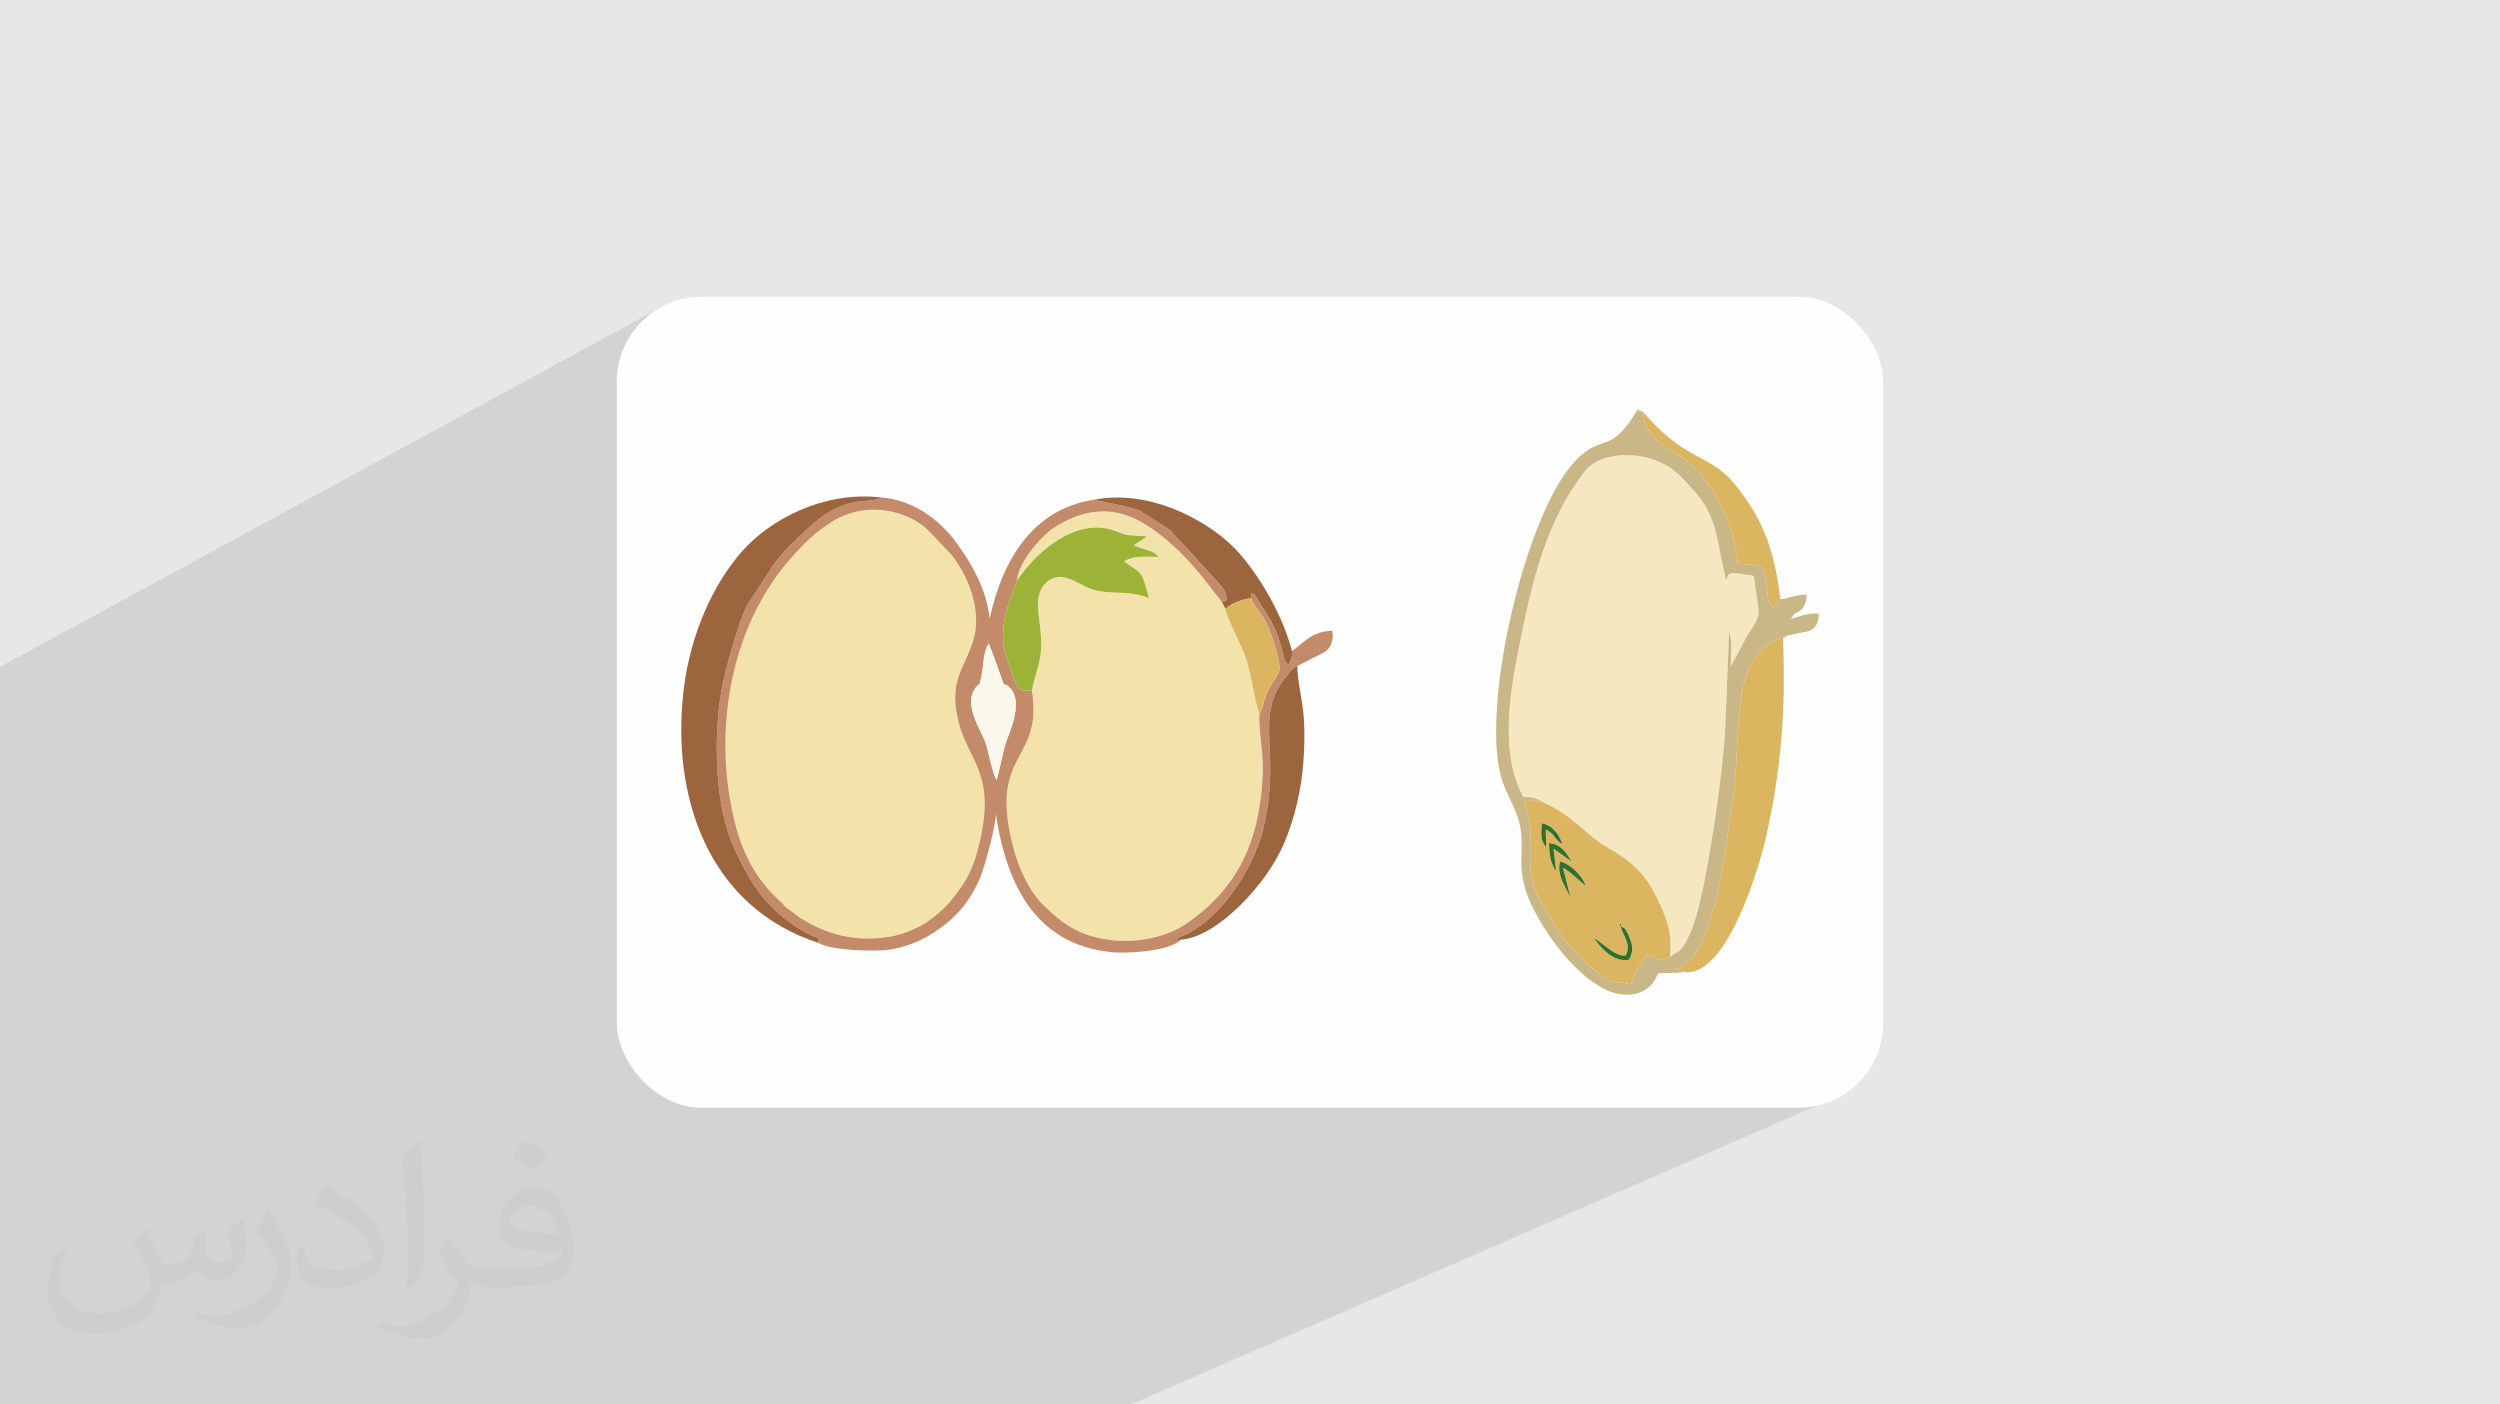 <?xml version="1.0" encoding="UTF-8"?>
<!DOCTYPE svg PUBLIC "-//W3C//DTD SVG 1.0//EN" "http://www.w3.org/TR/2001/REC-SVG-20010904/DTD/svg10.dtd">
<!-- Creator: CorelDRAW -->
<svg xmlns="http://www.w3.org/2000/svg" xml:space="preserve" width="94.192mm" height="52.917mm" version="1.0" style="shape-rendering:geometricPrecision; text-rendering:geometricPrecision; image-rendering:optimizeQuality; fill-rule:evenodd; clip-rule:evenodd"
viewBox="0 0 9404.92 5283.66"
 xmlns:xlink="http://www.w3.org/1999/xlink"
 xmlns:xodm="http://www.corel.com/coreldraw/odm/2003">
 <defs>
  <style type="text/css">
   <![CDATA[
    .fil3 {fill:#FEFEFE}
    .fil12 {fill:#31702C}
    .fil8 {fill:#9D653E}
    .fil10 {fill:#9DB337}
    .fil6 {fill:#C48B6B}
    .fil7 {fill:#C9B787}
    .fil9 {fill:#DBB560}
    .fil4 {fill:#F3E3AB}
    .fil5 {fill:#F5E7C0}
    .fil11 {fill:#FBF7EA}
    .fil2 {fill:#373435;fill-opacity:0.031}
    .fil1 {fill:#2B2A29;fill-opacity:0.102}
    .fil0 {fill:#E6E7E8}
   ]]>
  </style>
 </defs>
 <g id="Layer_x0020_1">
  <polygon class="fil0" points="-0,0 9404.92,0 9404.92,5283.66 -0,5283.66 "/>
  <polygon class="fil1" points="5938.6,2942.31 6944.28,4111.99 4253.57,5283.66 -0,5283.66 -0,2508.81 2487.98,1154.97 "/>
  <path class="fil2" d="M548.54 4627.69c17.95,27.21 29.6,53.36 40.96,82.43 8.45,16.91 12.93,48.09 52.57,48.09 11.61,0 28.28,-3.42 43.06,-11.61 16.63,-8.73 29.32,-21.94 35.94,-42l15.85 -53.36 38.57 -19.02 2.64 2.64c-5.27,20.09 -6.59,39.36 -6.59,54.43 0,44.63 38.57,61.56 69.22,61.56 17.95,0 34.09,-8.73 34.09,-25.11 0,-21.13 -8.98,-57.06 -20.62,-89.29 17.95,-17.95 35.94,-35.94 56.53,-50.47l3.17 1.6c8.98,38.04 14,75.56 14,100.66 0,24.57 -10.83,51.79 -19.81,69.49 -18.49,34.87 -51.25,62.62 -90.87,62.62 -30.1,0 -63.65,-15.07 -86.66,-43.06l-1.32 0c-21.66,26.96 -55.22,51.25 -108.86,51.25l-16.63 0c-2.64,35.41 -10.29,60.49 -21.94,82.95 -31.95,62.34 -126.81,106.47 -216.1,106.47 -124.17,0 -186.51,-71.59 -186.51,-166.96 0,-58.91 19.27,-113.6 48.88,-152.42l24.29 10.04c-18.49,35.41 -30.91,68.68 -30.91,101.45 0,89.29 72.66,131.83 156.4,131.83 77.68,0 173.83,-49.41 191.28,-106.72 -6.59,-62.62 -30.1,-91.93 -66.04,-148.99 10.83,-19.02 24.83,-38.04 42.28,-58.38l3.17 0 0 0 0 0 -0.02 -0.09zm1432.13 -336.04c26.15,16.39 51.79,35.66 76.87,57.85 -14,19.81 -31.45,37.79 -53.11,53.64 -25.11,-20.34 -50.19,-37.79 -75.84,-56.27 17.42,-19.55 34.62,-38.29 52.04,-55.22l0 0 0 0 0 0 0 0 0 0 0.03 0zm13.47 244.11c-42.28,0 -76.87,27.75 -76.87,48.34 0,44.13 84.53,57.85 185.72,57.31 -12.68,-51.79 -57.06,-105.68 -108.86,-105.68l0.01 0.03zm-94.86 236.19c54.96,0 103.04,-1.6 139.74,-10.83 40.96,-10.29 75.56,-30.91 75.56,-45.17 0,-3.7 0,-8.19 -1.32,-11.89 -22.98,2.11 -49.41,2.11 -72.38,2.11 -74.49,0 -131.55,-16.91 -154.02,-58.66 -5.55,-11.61 -9.51,-24.57 -9.51,-39.36 0,-40.43 17.42,-79.79 48.09,-107 25.61,-22.45 53.89,-36.44 82.67,-36.44 52.04,0 93.51,41.75 122.57,107.54 15.85,35.94 26.68,77.4 26.68,129.72 0,34.87 -9.51,64.19 -31.17,85.85 -40.43,39.11 -114.92,53.89 -229.04,53.89l-51.79 0 0 0 -13.47 0c-28.28,0 -48.62,-5.02 -64.72,-17.42l-2.64 0c0.79,6.59 1.32,12.93 1.32,19.02 0,25.61 -8.45,58.38 -25.61,84.53 -50.72,75.3 -105.68,108.04 -153.24,108.04 -48.09,0 -107,-18.49 -160.11,-42.54l9.51 -18.49c17.17,7.13 40.96,11.89 73.7,11.89 85.85,0 198.66,-82.43 212.66,-163 -3.17,-6.59 -8.98,-15.32 -17.17,-24.57 -25.11,-29.85 -40.96,-54.68 -55.75,-80.83 12.68,-25.11 24.29,-45.17 35.13,-63.4l4.49 -0.53c36.72,74.77 69.99,117.55 144.23,117.55l11.61 0 0 0 53.89 0 0 0 0 0 0 0 0 0 0 0 0.09 0.01zm-371.98 79c6.34,-34.34 6.87,-72.91 6.87,-108.86l0 -53.36c0,-99.6 -12.68,-244.36 -22.98,-338.68 17.95,-19.27 43.06,-42 62.87,-57.31l5.81 1.6c13.47,118.62 16.63,256 16.63,383.06 0,33.3 -1.32,65.79 -4.49,89.55 -1.85,30.1 -19.27,52.83 -56.53,87.7l-8.19 -3.7zm-382.8 -157.19c1.85,46.77 24.83,83.49 105.15,83.49 49.93,0 92.19,-12.93 138.96,-35.13 8.45,-3.7 12.93,-8.73 12.93,-12.93 0,-29.32 -22.45,-68.15 -60.23,-103.55 -36.72,-33.3 -85.34,-62.62 -130.76,-82.18 -15.6,-6.59 -20.62,-13.47 -20.62,-20.09 0,-13.47 17.95,-41.75 32.77,-62.09l5.02 -0.53c52.04,27.21 110.17,67.64 153.24,112.53 39.11,41.47 63.4,83.49 63.4,129.19 0,33.81 -10.29,65.51 -26.96,95.11 -57.06,28.79 -117.83,50.72 -178.06,50.72 -73.17,0 -123.1,-34.34 -123.1,-114.92 0,-8.73 0,-22.19 3.17,-39.64l25.11 0 0 0 0 0 0 0 0 0 0 0 -0.02 0zm-132.37 -132.9l45.45 73.45c16.63,27.21 32.23,56.81 32.23,103.55l0 59.7c0,48.34 -30.91,100.13 -80.83,151.38 -39.11,34.62 -73.7,49.41 -105.68,49.41 -47.55,0 -101.98,-14.79 -164.85,-41.75l7.13 -18.49c19.81,5.27 42.79,9.77 71.06,9.77 90.36,-0.53 182.8,-66.57 225.08,-147.15 5.02,-9.26 6.87,-17.95 6.87,-24.04 0,-9.26 -5.02,-19.55 -8.98,-28.79 -22.98,-43.31 -48.62,-82.95 -76.87,-119.68 14.79,-23.25 29.6,-45.7 45.7,-67.9l3.7 0.53 0 0 0 0 0 0 0 0 0 0 -0.02 0.01z"/>
  <rect class="fil3" x="2320.52" y="1116.42" width="4763.88" height="3050.81" rx="319.01" ry="319.01"/>
  <g id="_1497400407952">
   <path class="fil4" d="M3658.7 2418.17c38.78,-113.96 -12.32,-243.95 -77.68,-329.32l-81.46 -85.81c-68.19,-74.08 -200.63,-107.72 -307.35,-69.77 -46.55,16.54 -73.46,35.79 -107.02,60.48 -50.97,37.5 -121.03,115.09 -160.5,169.14 -192.25,263.32 -237.62,629.34 -158.73,936.83 31.92,124.41 87.01,217.43 171.41,293.28 14.83,13.34 2.89,5.22 19.59,20.3l50.74 38.23c99.36,62.29 200.03,90.87 323.98,74.76 47.96,-6.23 89.97,-22.04 127.32,-40.96 16.27,-8.25 31.43,-18.42 48.5,-31.47 43.19,-33.01 63.08,-56.19 91.28,-92.79 36.89,-47.9 60.25,-93.42 76.88,-154.51 85.91,-315.66 -45.29,-336.98 -76.94,-525.01 -20.99,-124.72 26.49,-164.96 59.98,-263.38z"/>
   <path class="fil4" d="M3825.44 2185.72c65.72,-100.81 198.98,-219.79 332.1,-198.46 30.24,4.84 43.7,14.16 68.04,21.5 31.34,9.46 55.87,4.51 89.35,9.91l-50.38 32.72c19.2,8.19 35.53,12.12 52.01,18.31 28.08,10.55 25.2,6.92 41.73,25.52 -51.31,-0.72 -91.41,-6.41 -130.97,16.94 77.62,49.78 66.21,40.35 95.49,137.15 -86.8,-30.99 -137.35,-10.75 -210.13,-31.01 -54.63,-15.21 -112.91,-78.11 -172.5,-30.48 -54.72,43.71 -30.67,122.34 -24.63,197.63 8.16,101.75 -18.73,132.61 -33.55,212.57 43.21,269.23 -160.74,225.13 -73.38,577.86 24.7,99.76 68.32,184.11 123.83,236.12 63.76,59.74 119.88,106.7 238.58,123.53 101.54,14.4 217.66,-9.51 291.62,-60.27 155.22,-106.54 246.79,-246.85 276.5,-447.05 27.63,-186.26 -4.01,-229.23 -1.5,-341.37 -15.88,-43.93 -30.53,-150.01 -49.66,-208.01 -20.55,-62.29 -69.62,-142.57 -77.7,-188.83l-14.26 -26.68c-5.33,-3.99 -88.23,-120.72 -156.97,-186.31 -132.91,-126.83 -272.71,-218.6 -470.93,-93.98 -43.96,27.65 -137.43,127.85 -142.67,202.69z"/>
   <path class="fil5" d="M5803.74 3017.95c108.49,45.36 169.64,128.04 234.73,165.22 89.94,51.37 148.92,94.86 199.39,204.27 35.07,76.05 52.69,119.94 44.73,212.93 42.08,-34.15 37.59,-7.56 77.51,-93.19 55.8,-119.68 125.3,-623.13 130.52,-774.95l14.06 -355.51c13.57,31.92 5.92,90.05 6.4,131.4l59.66 -112.77c61.82,-97.42 48.68,-60.43 26.83,-229.06 -95.96,-15.79 -91.47,-15.47 -103.98,16.33 -49.03,-204.91 -26.37,-248.28 -176.72,-395.83 -97.37,-95.58 -289.9,-99.82 -357.14,-11.66 -145.36,190.57 -196.15,411.54 -245.82,661.45 -36.38,183.08 -70.34,401.04 16.65,561.39 28.99,0.47 50.25,2.68 73.17,19.99z"/>
   <path class="fil6" d="M3749.03 2935.62c-17.58,-38.72 -26.4,-85.17 -37.89,-130.98 -11.89,-47.35 -92.07,-149.88 -40.39,-218.06 21.23,-28.01 7.24,12.05 18.71,-30.86 11.6,-43.39 7.04,-97.92 29.95,-135.43 17.02,45.53 32,82.51 45.08,122.18 19.71,59.8 7.98,13.4 38.78,49.71 46.42,54.71 -8.93,170.1 -17.89,198.02 -13.42,41.76 -23.6,100.96 -36.35,145.43zm-90.33 -517.45c-33.49,98.42 -80.97,138.66 -59.98,263.38 31.65,188.03 162.85,209.34 76.94,525.01 -16.63,61.09 -39.99,106.61 -76.88,154.51 -28.2,36.59 -48.09,59.78 -91.28,92.79 -17.06,13.05 -32.23,23.22 -48.5,31.47 -37.34,18.92 -79.36,34.73 -127.32,40.96 -123.95,16.12 -224.62,-12.47 -323.98,-74.76l-50.74 -38.23c-16.7,-15.08 -4.76,-6.96 -19.59,-20.3 -84.4,-75.85 -139.49,-168.86 -171.41,-293.28 -78.89,-307.49 -33.52,-673.51 158.73,-936.83 39.47,-54.06 109.52,-131.64 160.5,-169.14 33.56,-24.69 60.47,-43.93 107.02,-60.48 106.73,-37.94 239.17,-4.3 307.35,69.77l81.46 85.81c65.36,85.37 116.46,215.36 77.68,329.32zm-578.12 1129.54c42.06,27.71 211.34,33.07 263.04,25.11 90.68,-13.93 152.5,-49 211.36,-94.66 52.71,-40.89 97.6,-95.46 131.79,-174.88 17.07,-39.63 63.96,-211.43 58.95,-243.98 42.41,282.95 158.09,490.58 428.58,522.04 64,7.45 228.86,-2.9 268.36,-46.51 -30.09,3.94 -5.38,1.75 -15.93,-5.56 154.26,-49.96 289.37,-258.02 326.35,-415.12 68.56,-291.29 -35.34,-405.62 77.11,-558.84l32.87 -40.27c11.25,-8.28 10.07,-5.78 17.49,-9.61l88.81 -45.16c35.91,-15.06 49.03,-48.22 43.08,-86.78 -76.18,-1.03 -113.78,48.94 -151.97,76.22 1.13,27.8 -1.21,22.14 -12.21,51.43 -14.21,-12.49 -13.94,-10.5 -21.27,-41.12 -27.6,-115.15 -55.41,-135.19 -109.04,-226.5 -12.17,7.1 -7.22,-20.78 -11.82,17.34 18.83,50.94 57.09,51.86 97.86,206.8 26.13,99.28 -5.32,62.76 -43.55,164.87 -9.09,24.26 -6.82,36.43 -22.81,64.28 -2.52,112.14 29.13,155.12 1.5,341.37 -29.72,200.21 -121.29,340.51 -276.5,447.05 -73.96,50.76 -190.08,74.67 -291.62,60.27 -118.7,-16.83 -174.82,-63.79 -238.58,-123.53 -55.52,-52.01 -99.13,-136.36 -123.83,-236.12 -87.36,-352.73 116.59,-308.62 73.38,-577.86 -62.03,1.74 -49.55,1.66 -93.78,-119.27 -47.05,-128.64 33.74,-268.6 37.23,-293.03 5.24,-74.85 98.71,-175.04 142.67,-202.69 198.22,-124.62 338.02,-32.85 470.93,93.98 68.75,65.59 151.64,182.31 156.97,186.31 12.35,1.07 8.17,0.32 18.16,-6.2 -0.98,-33.79 -11.63,-40.68 -31.92,-66.22l-176.74 -192.98c-9.22,-8.09 -3.69,-3.03 -14.16,-10.37 -1.96,-1.37 -7.82,-5.02 -9.77,-6.37l-92.95 -59.51c-33.33,-15.55 -173.79,-40.75 -174.68,-41.46 -223.44,34.86 -340.25,216.42 -391.01,447.23 -10.89,-111.78 -72.28,-216.4 -131.95,-294.93 -53.22,-70.04 -147.95,-151.15 -277.5,-161.28 -51.22,31.47 -130.54,-21.65 -282.37,124.12 -51.33,49.3 -79.76,71.8 -123.91,133.71l-96.29 146.83c-31.79,59.73 -85.66,253.26 -97.83,327.23 -29.05,176.59 -24.78,426.58 49.25,588.37 69.24,151.3 130.64,234.72 263.52,314.33 12.26,7.35 18.71,8.63 27.23,13.34 31.06,17.18 17.42,-6.76 27.49,28.55z"/>
   <path class="fil7" d="M6282.6 3600.37c-57.8,21.67 -50.59,-3 -90.99,-7.07 -23.07,47.39 -49.11,66.27 -54.97,109.56 -64.31,-14.09 -65.77,5.26 -123.61,-42.7l-22.52 -17.26c-36.39,-25.83 -93.55,-87.65 -118.34,-126.41 -153.59,-240.11 -102.35,-191.04 -115.12,-397.48 -2.75,-44.34 -16.95,-69.23 -23.23,-109.92 33.66,1.33 41.71,6.06 69.92,8.86 -22.92,-17.31 -44.18,-19.52 -73.17,-19.99 -87,-160.35 -53.04,-378.31 -16.65,-561.39 49.66,-249.91 100.46,-470.88 245.82,-661.45 67.24,-88.16 259.77,-83.91 357.14,11.66 150.35,147.55 127.7,190.92 176.72,395.83 12.51,-31.79 8.02,-32.11 103.98,-16.33 21.85,168.63 34.99,131.64 -26.83,229.06l-59.66 112.77c-0.48,-41.35 7.17,-99.48 -6.4,-131.4l-14.06 355.51c-5.22,151.82 -74.73,655.27 -130.52,774.95 -39.92,85.63 -35.44,59.04 -77.51,93.19zm48.22 55.54l-27.79 -10.87c4.03,-1.34 6.52,-0.95 11.2,-3.15 1.44,-0.68 6.11,-3.22 7.83,-4.23 1.12,-0.68 3.22,-2.1 4.41,-2.87 1.84,-1.16 7.59,-5.28 9.59,-6.62 1.52,-1.01 3.49,-2.38 5.04,-3.42 112.74,-76.19 152.66,-456.35 176.09,-603.28 42.04,-263.51 -27.09,-565.58 206.53,-630.45l63.89 -13.37c2.81,-0.45 4.78,-0.65 7.48,-1.13 33.37,-5.82 48.03,-33.1 46.87,-67.86 -30.48,-2.53 -46.97,2.27 -73.97,10.31 -1.86,0.56 -29.96,9.83 -30.78,10.03l12.31 -20.07c32.17,-11.95 43.76,-27.81 47.99,-72.44 -51.38,2.27 -65.56,14.34 -99.94,18.04l-26.08 30.42c-25.74,-22.11 -17.98,-40.09 -27.21,-95.39 -4.8,-28.8 -7.41,-43.2 -18.77,-62.44l-87.65 -6.64c-13.5,-141.89 -87.2,-303.31 -197.73,-390.89 -8.76,-6.94 -24.58,-17.18 -34.96,-23.03 -33.79,-19.05 -68.87,-41.8 -92.21,-73.79 -17.8,-24.4 -30.3,-41.8 -30.45,-82.4l-21.91 -9.2c-107.96,178.26 -130.29,83.38 -234.44,192.73 -186.83,196.17 -352.07,906.94 -280.9,1182.12 15.33,59.26 43.95,99.21 62.96,154.39 44.28,128.51 -25.5,184.52 63.59,355.11 46.11,88.3 112.36,179.09 185.68,241.33 14.13,12 9.85,10.14 26.34,21.95 9.27,6.62 22.16,14.59 34.31,22.15 82.23,51.19 185.36,43.45 219.7,-49.54l86.61 -2.51c1.68,-0.59 4.39,-1.77 6.36,-3.05z"/>
   <path class="fil8" d="M3080.58 3547.71c-10.06,-35.31 3.57,-11.36 -27.49,-28.55 -8.52,-4.71 -14.97,-5.99 -27.23,-13.34 -132.88,-79.61 -194.29,-163.03 -263.52,-314.33 -74.03,-161.79 -78.29,-411.78 -49.25,-588.37 12.17,-73.98 66.04,-267.51 97.83,-327.23l96.29 -146.83c44.15,-61.91 72.58,-84.41 123.91,-133.71 151.83,-145.77 231.15,-92.65 282.37,-124.12 -218.66,-24.86 -420.2,86.07 -523.81,204.95 -105.22,120.73 -191.63,305.17 -217.43,516.35 -48.98,400.83 90.28,820.08 508.31,955.18z"/>
   <path class="fil9" d="M6093.1 3472.89c1.4,1.57 3.61,1.82 4.25,4.64 6.27,27.81 8.2,-13.98 34.97,54.77 12.75,32.76 9.54,53.96 -4.82,78.32 -58.19,11.4 -108.3,-48.82 -130.71,-81.02 30.79,15.87 83.92,74 119.71,64.25 22.52,-46.3 -13.78,-73.89 -23.39,-120.97zm-127.45 -140.17c-25.14,-18.91 -51.23,-48.27 -85.89,-68.99l28.09 111.5c-19.24,-38.84 -54.55,-90.09 -37.88,-135.04 38.92,12.42 81.91,52.33 95.69,92.52zm-111.58 -56.33c-20.4,-23.6 -27.01,-68.63 -26.48,-104.57 44.73,4.07 65.43,36.11 83.43,68.54l-66.69 -47.86 9.74 83.89zm-37.4 -88.71c-22.32,-28.36 -19.36,-48.03 -16.22,-90.7 43.48,10.02 62.05,41.21 78.71,78.84 -36.67,-19.92 -21.43,-31.42 -64.16,-56.1l1.67 67.96zm465.93 412.69c7.96,-92.99 -9.67,-136.87 -44.73,-212.93 -50.46,-109.41 -109.44,-152.9 -199.39,-204.27 -65.09,-37.18 -126.25,-119.86 -234.73,-165.22 -28.22,-2.8 -36.27,-7.53 -69.92,-8.86 6.28,40.7 20.49,65.58 23.23,109.92 12.77,206.44 -38.47,157.37 115.12,397.48 24.79,38.76 81.95,100.58 118.34,126.41l22.52 17.26c57.84,47.96 59.3,28.61 123.61,42.7 5.86,-43.29 31.9,-62.18 54.97,-109.56 40.4,4.07 33.19,28.74 90.99,7.07z"/>
   <path class="fil9" d="M6330.82 3655.91c160.72,30.84 283.07,-380.07 310.78,-498.17 58.28,-248.39 77.4,-488.55 65.93,-755.68l16.2 -11.04c-233.62,64.86 -164.49,366.93 -206.53,630.45 -23.43,146.93 -63.35,527.08 -176.09,603.28 -1.55,1.05 -3.52,2.42 -5.04,3.42 -2,1.34 -7.75,5.46 -9.59,6.62 -1.2,0.77 -3.3,2.19 -4.41,2.87 -1.72,1.02 -6.39,3.55 -7.83,4.23 -4.68,2.2 -7.17,1.81 -11.2,3.15l27.79 10.87z"/>
   <path class="fil10" d="M3825.44 2185.72c-3.49,24.42 -84.28,164.39 -37.23,293.03 44.22,120.93 31.75,121.01 93.78,119.27 14.82,-79.96 41.71,-110.82 33.55,-212.57 -6.04,-75.29 -30.08,-153.92 24.63,-197.63 59.59,-47.63 117.87,15.28 172.5,30.48 72.78,20.26 123.33,0.02 210.13,31.01 -29.28,-96.8 -17.86,-87.37 -95.49,-137.15 39.56,-23.35 79.66,-17.66 130.97,-16.94 -16.52,-18.6 -13.65,-14.97 -41.73,-25.52 -16.49,-6.19 -32.81,-10.12 -52.01,-18.31l50.38 -32.72c-33.49,-5.39 -58.01,-0.45 -89.35,-9.91 -24.33,-7.34 -37.79,-16.65 -68.04,-21.5 -133.12,-21.33 -266.38,97.65 -332.1,198.46z"/>
   <path class="fil8" d="M4442.66 3534.84c135.12,-8.62 324.77,-208.62 389.69,-366.31 38.7,-94.03 63.87,-197.49 71.35,-307.15 14.4,-211.19 -20.69,-247.96 -23.14,-355.95 -7.42,3.82 -6.24,1.33 -17.49,9.61l-32.87 40.27c-112.45,153.23 -8.56,267.55 -77.11,558.84 -36.97,157.1 -172.09,365.16 -326.35,415.12 10.54,7.31 -14.17,9.51 15.93,5.56z"/>
   <path class="fil8" d="M4596.01 2263.31l14.26 26.68c19.89,-19.12 70.71,-38.44 95.86,-39.11 4.6,-38.12 -0.35,-10.24 11.82,-17.34 53.64,91.31 81.45,111.35 109.04,226.5 7.33,30.61 7.06,28.63 21.27,41.12 11,-29.3 13.34,-23.63 12.21,-51.43 -40.32,-157.47 -152.7,-334.45 -243.61,-413.64 -103.14,-89.83 -300.28,-195.43 -502.91,-155.87 0.89,0.71 141.35,25.91 174.68,41.46l92.95 59.51c1.95,1.35 7.81,5 9.77,6.37 10.46,7.35 4.94,2.29 14.16,10.37l176.74 192.98c20.29,25.54 30.94,32.43 31.92,66.22 -9.99,6.52 -5.81,7.27 -18.16,6.2z"/>
   <path class="fil9" d="M6697.57 2254.55c-22.46,-182.88 -61.64,-298.44 -172.99,-434.99 -92.16,-113.01 -185.26,-83.07 -342.07,-269.14 0.15,40.6 12.65,57.99 30.45,82.4 23.34,31.99 58.42,54.74 92.21,73.79 10.37,5.84 26.2,16.09 34.96,23.03 110.53,87.58 184.23,249 197.73,390.89l87.65 6.64c11.36,19.23 13.97,33.64 18.77,62.44 9.23,55.3 1.47,73.28 27.21,95.39l26.08 -30.42z"/>
   <path class="fil11" d="M3749.03 2935.62c12.75,-44.47 22.94,-103.67 36.35,-145.43 8.97,-27.92 64.31,-143.31 17.89,-198.02 -30.8,-36.32 -19.07,10.08 -38.78,-49.71 -13.08,-39.67 -28.06,-76.64 -45.08,-122.18 -22.92,37.51 -18.35,92.04 -29.95,135.43 -11.47,42.92 2.52,2.86 -18.71,30.86 -51.68,68.18 28.5,170.71 40.39,218.06 11.49,45.81 20.31,92.26 37.89,130.98z"/>
   <path class="fil9" d="M4610.27 2289.99c8.08,46.26 57.15,126.55 77.7,188.83 19.13,57.99 33.79,164.07 49.66,208.01 15.99,-27.85 13.72,-40.02 22.81,-64.28 38.23,-102.11 69.68,-65.59 43.55,-164.87 -40.77,-154.94 -79.03,-155.85 -97.86,-206.8 -25.15,0.67 -75.97,19.99 -95.86,39.11z"/>
   <path class="fil12" d="M6097.35 3477.54c-0.64,-2.83 -2.86,-3.08 -4.25,-4.64 9.62,47.08 45.91,74.67 23.39,120.97 -35.79,9.75 -88.92,-48.39 -119.71,-64.25 22.42,32.2 72.52,92.42 130.71,81.02 14.36,-24.36 17.57,-45.56 4.82,-78.32 -26.77,-68.75 -28.7,-26.96 -34.97,-54.77z"/>
   <path class="fil12" d="M5907.85 3375.24l-28.09 -111.5c34.66,20.72 60.75,50.07 85.89,68.99 -13.78,-40.19 -56.76,-80.1 -95.69,-92.52 -16.66,44.94 18.64,96.19 37.88,135.04z"/>
   <path class="fil12" d="M5854.07 3276.39l-9.74 -83.89 66.69 47.86c-18,-32.43 -38.7,-64.46 -83.43,-68.54 -0.53,35.95 6.08,80.97 26.48,104.57z"/>
   <path class="fil12" d="M5816.66 3187.68l-1.67 -67.96c42.74,24.67 27.49,36.18 64.16,56.1 -16.66,-37.63 -35.23,-68.82 -78.71,-78.84 -3.15,42.68 -6.1,62.35 16.22,90.7z"/>
  </g>
 </g>
</svg>
